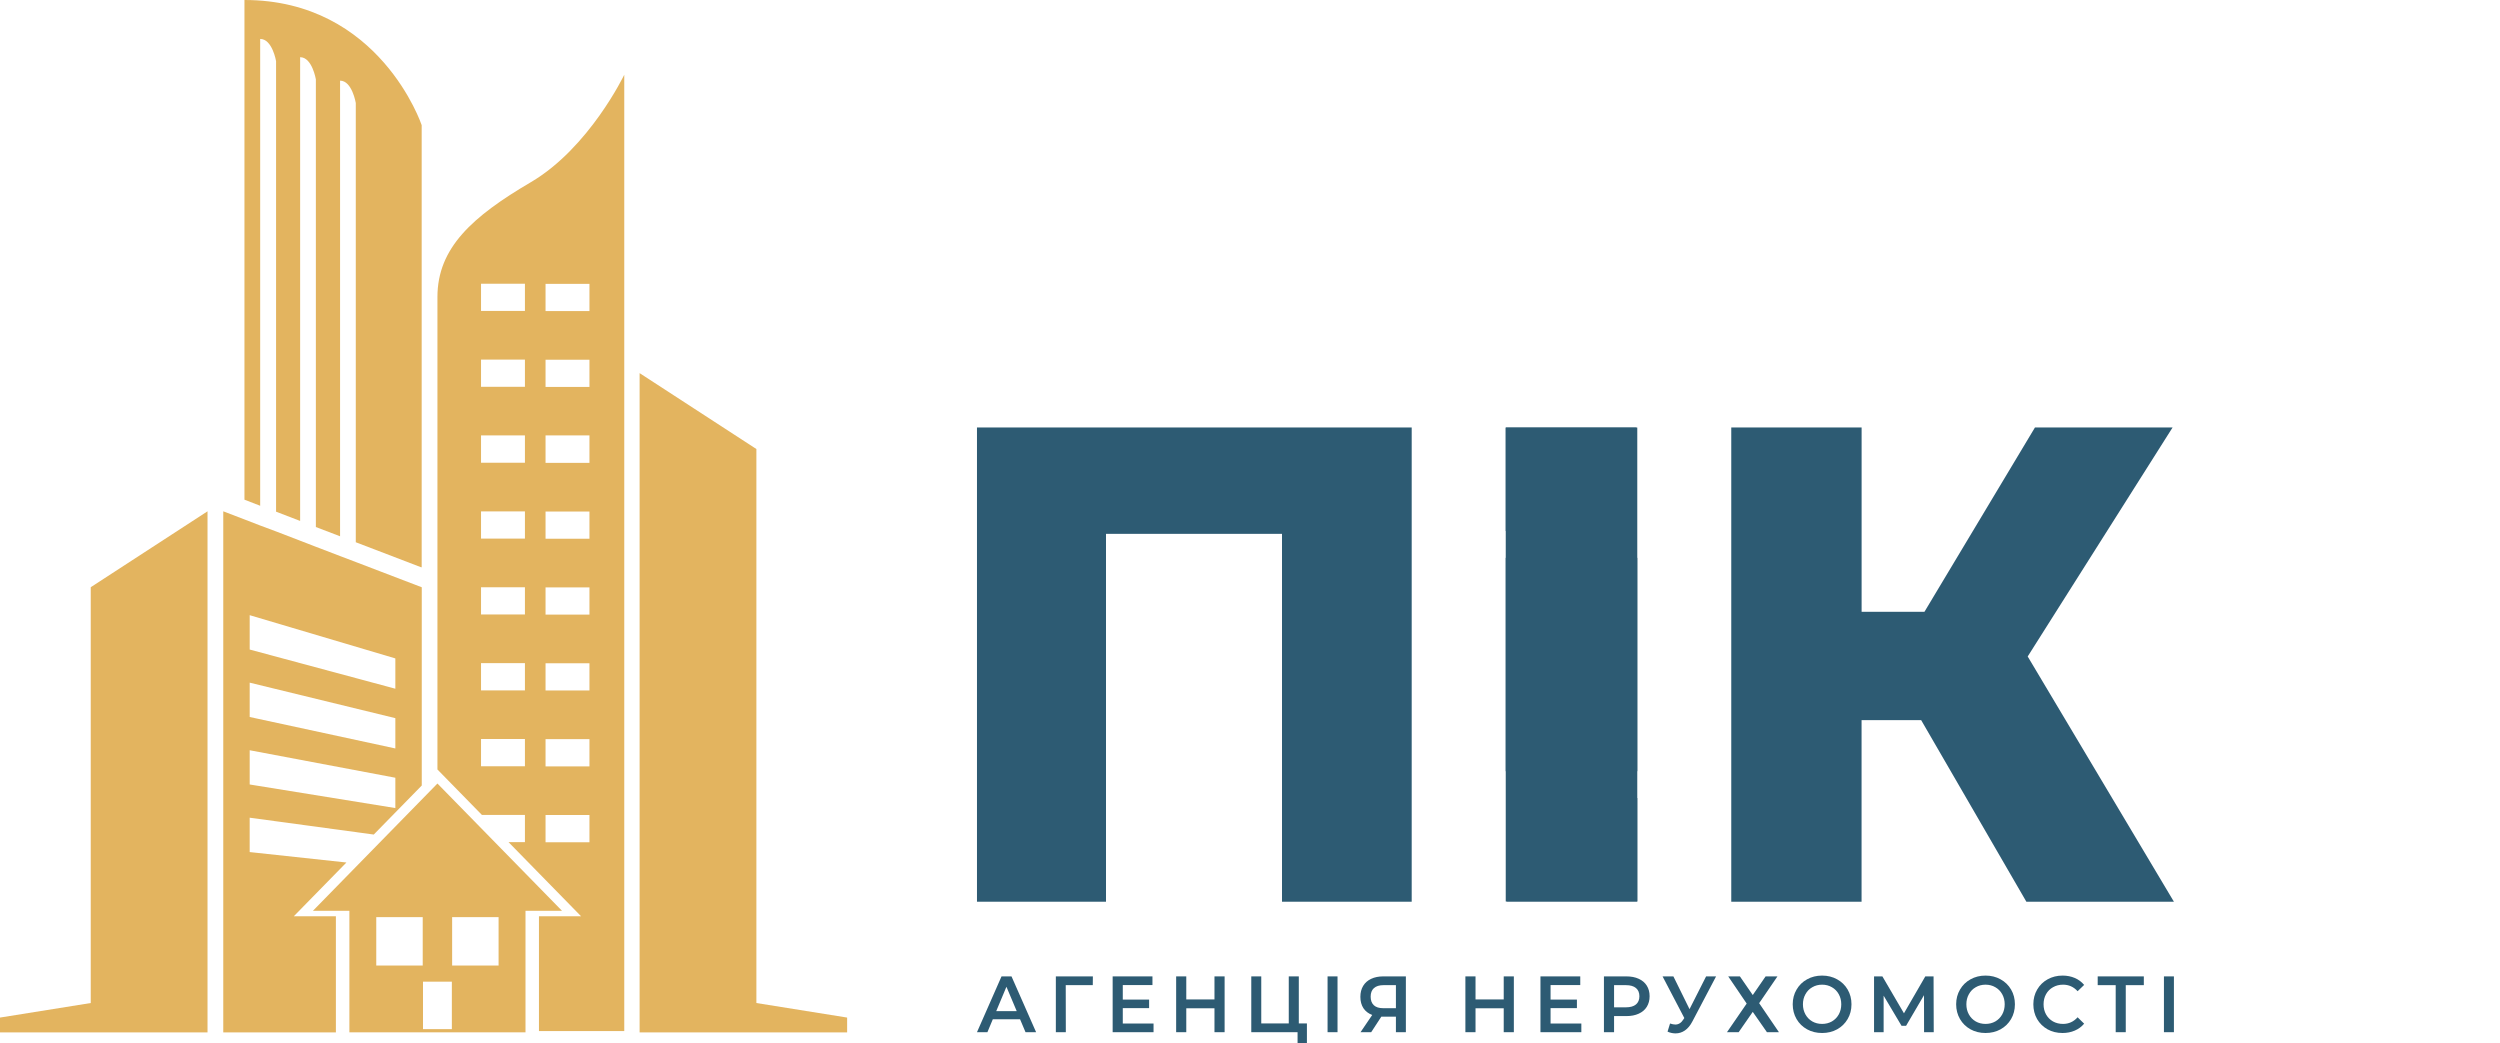 <?xml version="1.0" encoding="UTF-8"?> <svg xmlns="http://www.w3.org/2000/svg" width="115" height="48" viewBox="0 0 115 48" fill="none"> <g clip-path="url(#clip0_1540_44)"> <path d="M11.245 0V22.985L11.968 23.265V1.791C12.527 1.791 12.699 2.812 12.699 2.812V23.537L13.806 23.963V2.631C14.36 2.631 14.53 3.652 14.53 3.652V24.243L15.643 24.669V3.71C16.196 3.71 16.366 4.737 16.366 4.737V24.943L19.368 26.093H19.397V5.757C19.397 5.757 17.477 0 11.245 0Z" fill="#E3B45F"></path> <path d="M4.174 46.139L0 46.808V47.49H4.174V47.489H9.546V23.52L4.174 27.012V46.139Z" fill="#E3B45F"></path> <path d="M34.794 46.139V20.655L29.422 17.164V47.489H34.794V47.49H38.968V46.808L34.794 46.139Z" fill="#E3B45F"></path> <path d="M15.451 42.147H13.516L15.935 39.675L11.485 39.195V37.614L17.193 38.389L19.401 36.133V27.015L19.372 27.003L16.369 25.854L15.646 25.579L14.533 25.153L13.809 24.873L12.702 24.447L11.97 24.174L11.246 23.894L10.27 23.52V47.49H15.451V42.147ZM11.486 28.298L18.186 30.287V31.681L11.486 29.879V28.298ZM11.486 31.402L18.186 33.035V34.429L11.486 32.982V31.402ZM11.486 34.511L18.186 35.776V37.171L11.486 36.086V34.511Z" fill="#E3B45F"></path> <path d="M24.42 8.38C21.734 9.958 20.122 11.399 20.122 13.664V35.396L22.168 37.487H24.147V38.739H23.393L26.728 42.147H24.792V47.429H28.716V3.438C28.716 3.438 27.105 6.801 24.42 8.38ZM24.147 35.247H22.127V33.995H24.147V35.247ZM24.147 31.757H22.127V30.504H24.147V31.757ZM24.147 28.266H22.127V27.014H24.147V28.266ZM24.147 24.776H22.127V23.523H24.147V24.776ZM24.147 21.285H22.127V20.029H24.147V21.285ZM24.147 17.794H22.127V16.542H24.147V17.794ZM24.147 14.304H22.127V13.051H24.147V14.304ZM27.115 38.744H25.095V37.491H27.115V38.744ZM27.115 35.253H25.095V34.001H27.115V35.253ZM27.115 31.762H25.095V30.51H27.115V31.762ZM27.115 28.272H25.095V27.019H27.115V28.272ZM27.115 24.781H25.095V23.529H27.115V24.781ZM27.115 21.291H25.095V20.029H27.115V21.291ZM27.115 17.8H25.095V16.547H27.115V17.8ZM27.115 14.309H25.095V13.057H27.115V14.309Z" fill="#E3B45F"></path> <path d="M20.122 36.042L14.394 41.897H16.072V47.488H24.173V41.897H25.852L20.122 36.042ZM19.445 44.416H17.308V42.189H19.445V44.416ZM20.785 45.156V47.341H19.458V45.156H20.785ZM22.935 44.416H20.798V42.189H22.935L22.935 44.416Z" fill="#E3B45F"></path> <path d="M64.938 19.664V41.479H58.972V24.557H50.876V41.479H44.941V19.664H64.938Z" fill="#2D5B73"></path> <path d="M46.923 46.887H45.669L45.421 47.481H44.941L46.07 44.914H46.529L47.661 47.481H47.174L46.923 46.887ZM46.769 46.513L46.296 45.391L45.826 46.513H46.769Z" fill="#2D5B73"></path> <path d="M50.268 45.317H49.024L49.028 47.481H48.569V44.914H50.272L50.268 45.317Z" fill="#2D5B73"></path> <path d="M53.063 47.082V47.481H51.182V44.914H53.013V45.313H51.648V45.981H52.859V46.374H51.648V47.082H53.063Z" fill="#2D5B73"></path> <path d="M56.332 44.914V47.481H55.866V46.381H54.569V47.481H54.103V44.914H54.569V45.974H55.866V44.914H56.332Z" fill="#2D5B73"></path> <path d="M60.118 47.078V48.046H59.688V47.481H57.559V44.914H58.018V47.078H59.283V44.914H59.745V47.078H60.118Z" fill="#2D5B73"></path> <path d="M61.068 44.914H61.526V47.481H61.068V44.914Z" fill="#2D5B73"></path> <path d="M64.67 44.914V47.481H64.212V46.766H63.541L63.075 47.481H62.584L63.122 46.689C62.947 46.623 62.812 46.519 62.717 46.377C62.624 46.233 62.577 46.059 62.577 45.856C62.577 45.661 62.62 45.492 62.706 45.35C62.792 45.208 62.914 45.101 63.072 45.027C63.23 44.952 63.415 44.914 63.627 44.914H64.67ZM63.642 45.317C63.45 45.317 63.303 45.362 63.201 45.453C63.1 45.543 63.05 45.675 63.05 45.849C63.05 46.018 63.099 46.149 63.197 46.242C63.295 46.332 63.437 46.377 63.624 46.377H64.212V45.317H63.642Z" fill="#2D5B73"></path> <path d="M69.637 44.914V47.481H69.171V46.381H67.874V47.481H67.408V44.914H67.874V45.974H69.171V44.914H69.637Z" fill="#2D5B73"></path> <path d="M72.742 47.082V47.481H70.861V44.914H72.692V45.313H71.326V45.981H72.538V46.374H71.326V47.082H72.742Z" fill="#2D5B73"></path> <path d="M74.813 44.914C75.031 44.914 75.22 44.95 75.38 45.024C75.542 45.097 75.666 45.202 75.752 45.339C75.838 45.476 75.882 45.639 75.882 45.827C75.882 46.013 75.838 46.175 75.752 46.315C75.666 46.452 75.542 46.557 75.38 46.63C75.22 46.704 75.031 46.74 74.813 46.74H74.247V47.481H73.781V44.914H74.813ZM74.792 46.337C74.995 46.337 75.149 46.293 75.254 46.205C75.359 46.117 75.412 45.991 75.412 45.827C75.412 45.663 75.359 45.537 75.254 45.449C75.149 45.361 74.995 45.317 74.792 45.317H74.247V46.337H74.792Z" fill="#2D5B73"></path> <path d="M78.94 44.914L77.85 46.986C77.755 47.17 77.64 47.308 77.506 47.401C77.375 47.491 77.231 47.536 77.076 47.536C76.952 47.536 76.829 47.51 76.707 47.456L76.822 47.082C76.92 47.113 77.001 47.129 77.066 47.129C77.216 47.129 77.34 47.05 77.438 46.891L77.478 46.828L76.478 44.914H76.976L77.718 46.421L78.481 44.914H78.94Z" fill="#2D5B73"></path> <path d="M80.035 44.914L80.627 45.772L81.218 44.914H81.763L80.921 46.146L81.831 47.481H81.279L80.627 46.546L79.978 47.481H79.441L80.347 46.164L79.498 44.914H80.035Z" fill="#2D5B73"></path> <path d="M83.817 47.518C83.561 47.518 83.33 47.462 83.125 47.349C82.919 47.234 82.758 47.077 82.641 46.876C82.524 46.673 82.465 46.447 82.465 46.197C82.465 45.948 82.524 45.723 82.641 45.523C82.758 45.32 82.919 45.162 83.125 45.049C83.33 44.934 83.561 44.877 83.817 44.877C84.072 44.877 84.303 44.934 84.508 45.049C84.714 45.162 84.875 45.318 84.992 45.519C85.109 45.719 85.168 45.946 85.168 46.197C85.168 46.449 85.109 46.676 84.992 46.876C84.875 47.077 84.714 47.234 84.508 47.349C84.303 47.462 84.072 47.518 83.817 47.518ZM83.817 47.1C83.984 47.1 84.134 47.062 84.268 46.986C84.402 46.908 84.507 46.8 84.584 46.663C84.66 46.524 84.698 46.369 84.698 46.197C84.698 46.026 84.66 45.872 84.584 45.735C84.507 45.596 84.402 45.488 84.268 45.413C84.134 45.334 83.984 45.295 83.817 45.295C83.649 45.295 83.499 45.334 83.365 45.413C83.231 45.488 83.126 45.596 83.05 45.735C82.973 45.872 82.935 46.026 82.935 46.197C82.935 46.369 82.973 46.524 83.05 46.663C83.126 46.8 83.231 46.908 83.365 46.986C83.499 47.062 83.649 47.1 83.817 47.1Z" fill="#2D5B73"></path> <path d="M88.507 47.481L88.504 45.779L87.679 47.188H87.471L86.647 45.801V47.481H86.206V44.914H86.59L87.582 46.612L88.564 44.914H88.944L88.952 47.481H88.507Z" fill="#2D5B73"></path> <path d="M91.335 47.518C91.079 47.518 90.848 47.462 90.643 47.349C90.437 47.234 90.276 47.077 90.159 46.876C90.042 46.673 89.983 46.447 89.983 46.197C89.983 45.948 90.042 45.723 90.159 45.523C90.276 45.32 90.437 45.162 90.643 45.049C90.848 44.934 91.079 44.877 91.335 44.877C91.59 44.877 91.821 44.934 92.026 45.049C92.232 45.162 92.393 45.318 92.51 45.519C92.627 45.719 92.686 45.946 92.686 46.197C92.686 46.449 92.627 46.676 92.51 46.876C92.393 47.077 92.232 47.234 92.026 47.349C91.821 47.462 91.59 47.518 91.335 47.518ZM91.335 47.1C91.502 47.1 91.652 47.062 91.786 46.986C91.92 46.908 92.025 46.8 92.102 46.663C92.178 46.524 92.216 46.369 92.216 46.197C92.216 46.026 92.178 45.872 92.102 45.735C92.025 45.596 91.92 45.488 91.786 45.413C91.652 45.334 91.502 45.295 91.335 45.295C91.167 45.295 91.017 45.334 90.883 45.413C90.749 45.488 90.644 45.596 90.568 45.735C90.491 45.872 90.453 46.026 90.453 46.197C90.453 46.369 90.491 46.524 90.568 46.663C90.644 46.8 90.749 46.908 90.883 46.986C91.017 47.062 91.167 47.1 91.335 47.1Z" fill="#2D5B73"></path> <path d="M94.875 47.518C94.621 47.518 94.392 47.462 94.187 47.349C93.984 47.234 93.823 47.077 93.706 46.876C93.592 46.676 93.534 46.449 93.534 46.197C93.534 45.946 93.593 45.719 93.71 45.519C93.827 45.318 93.987 45.162 94.19 45.049C94.396 44.934 94.625 44.877 94.878 44.877C95.084 44.877 95.271 44.914 95.441 44.987C95.611 45.06 95.754 45.167 95.871 45.306L95.57 45.596C95.388 45.395 95.165 45.295 94.9 45.295C94.728 45.295 94.574 45.334 94.437 45.413C94.301 45.488 94.195 45.595 94.118 45.732C94.042 45.869 94.004 46.024 94.004 46.197C94.004 46.371 94.042 46.526 94.118 46.663C94.195 46.8 94.301 46.908 94.437 46.986C94.574 47.062 94.728 47.1 94.9 47.1C95.165 47.1 95.388 46.998 95.57 46.795L95.871 47.089C95.754 47.228 95.609 47.335 95.437 47.408C95.268 47.481 95.08 47.518 94.875 47.518Z" fill="#2D5B73"></path> <path d="M98.616 45.317H97.785V47.481H97.322V45.317H96.494V44.914H98.616V45.317Z" fill="#2D5B73"></path> <path d="M99.541 44.914H100V47.481H99.541V44.914Z" fill="#2D5B73"></path> <path fill-rule="evenodd" clip-rule="evenodd" d="M75.273 19.668H69.264V24.427H75.273V19.668ZM75.315 25.66H69.264V41.468H75.315V25.66Z" fill="#2D5B73"></path> <path fill-rule="evenodd" clip-rule="evenodd" d="M69.306 41.468L75.315 41.468L75.315 36.708L69.306 36.708L69.306 41.468ZM69.264 35.476L75.315 35.476L75.315 19.667L69.264 19.667L69.264 35.476Z" fill="#2D5B73"></path> <path d="M88.374 33.127H85.632V41.479H79.638V19.664H85.634V28.142H88.525L93.608 19.664H99.939L93.274 30.198L100 41.479H93.213L88.374 33.127Z" fill="#2D5B73"></path> </g> <defs> <clipPath id="clip0_1540_44"> <rect width="115" height="48" fill="white"></rect> </clipPath> </defs> </svg> 